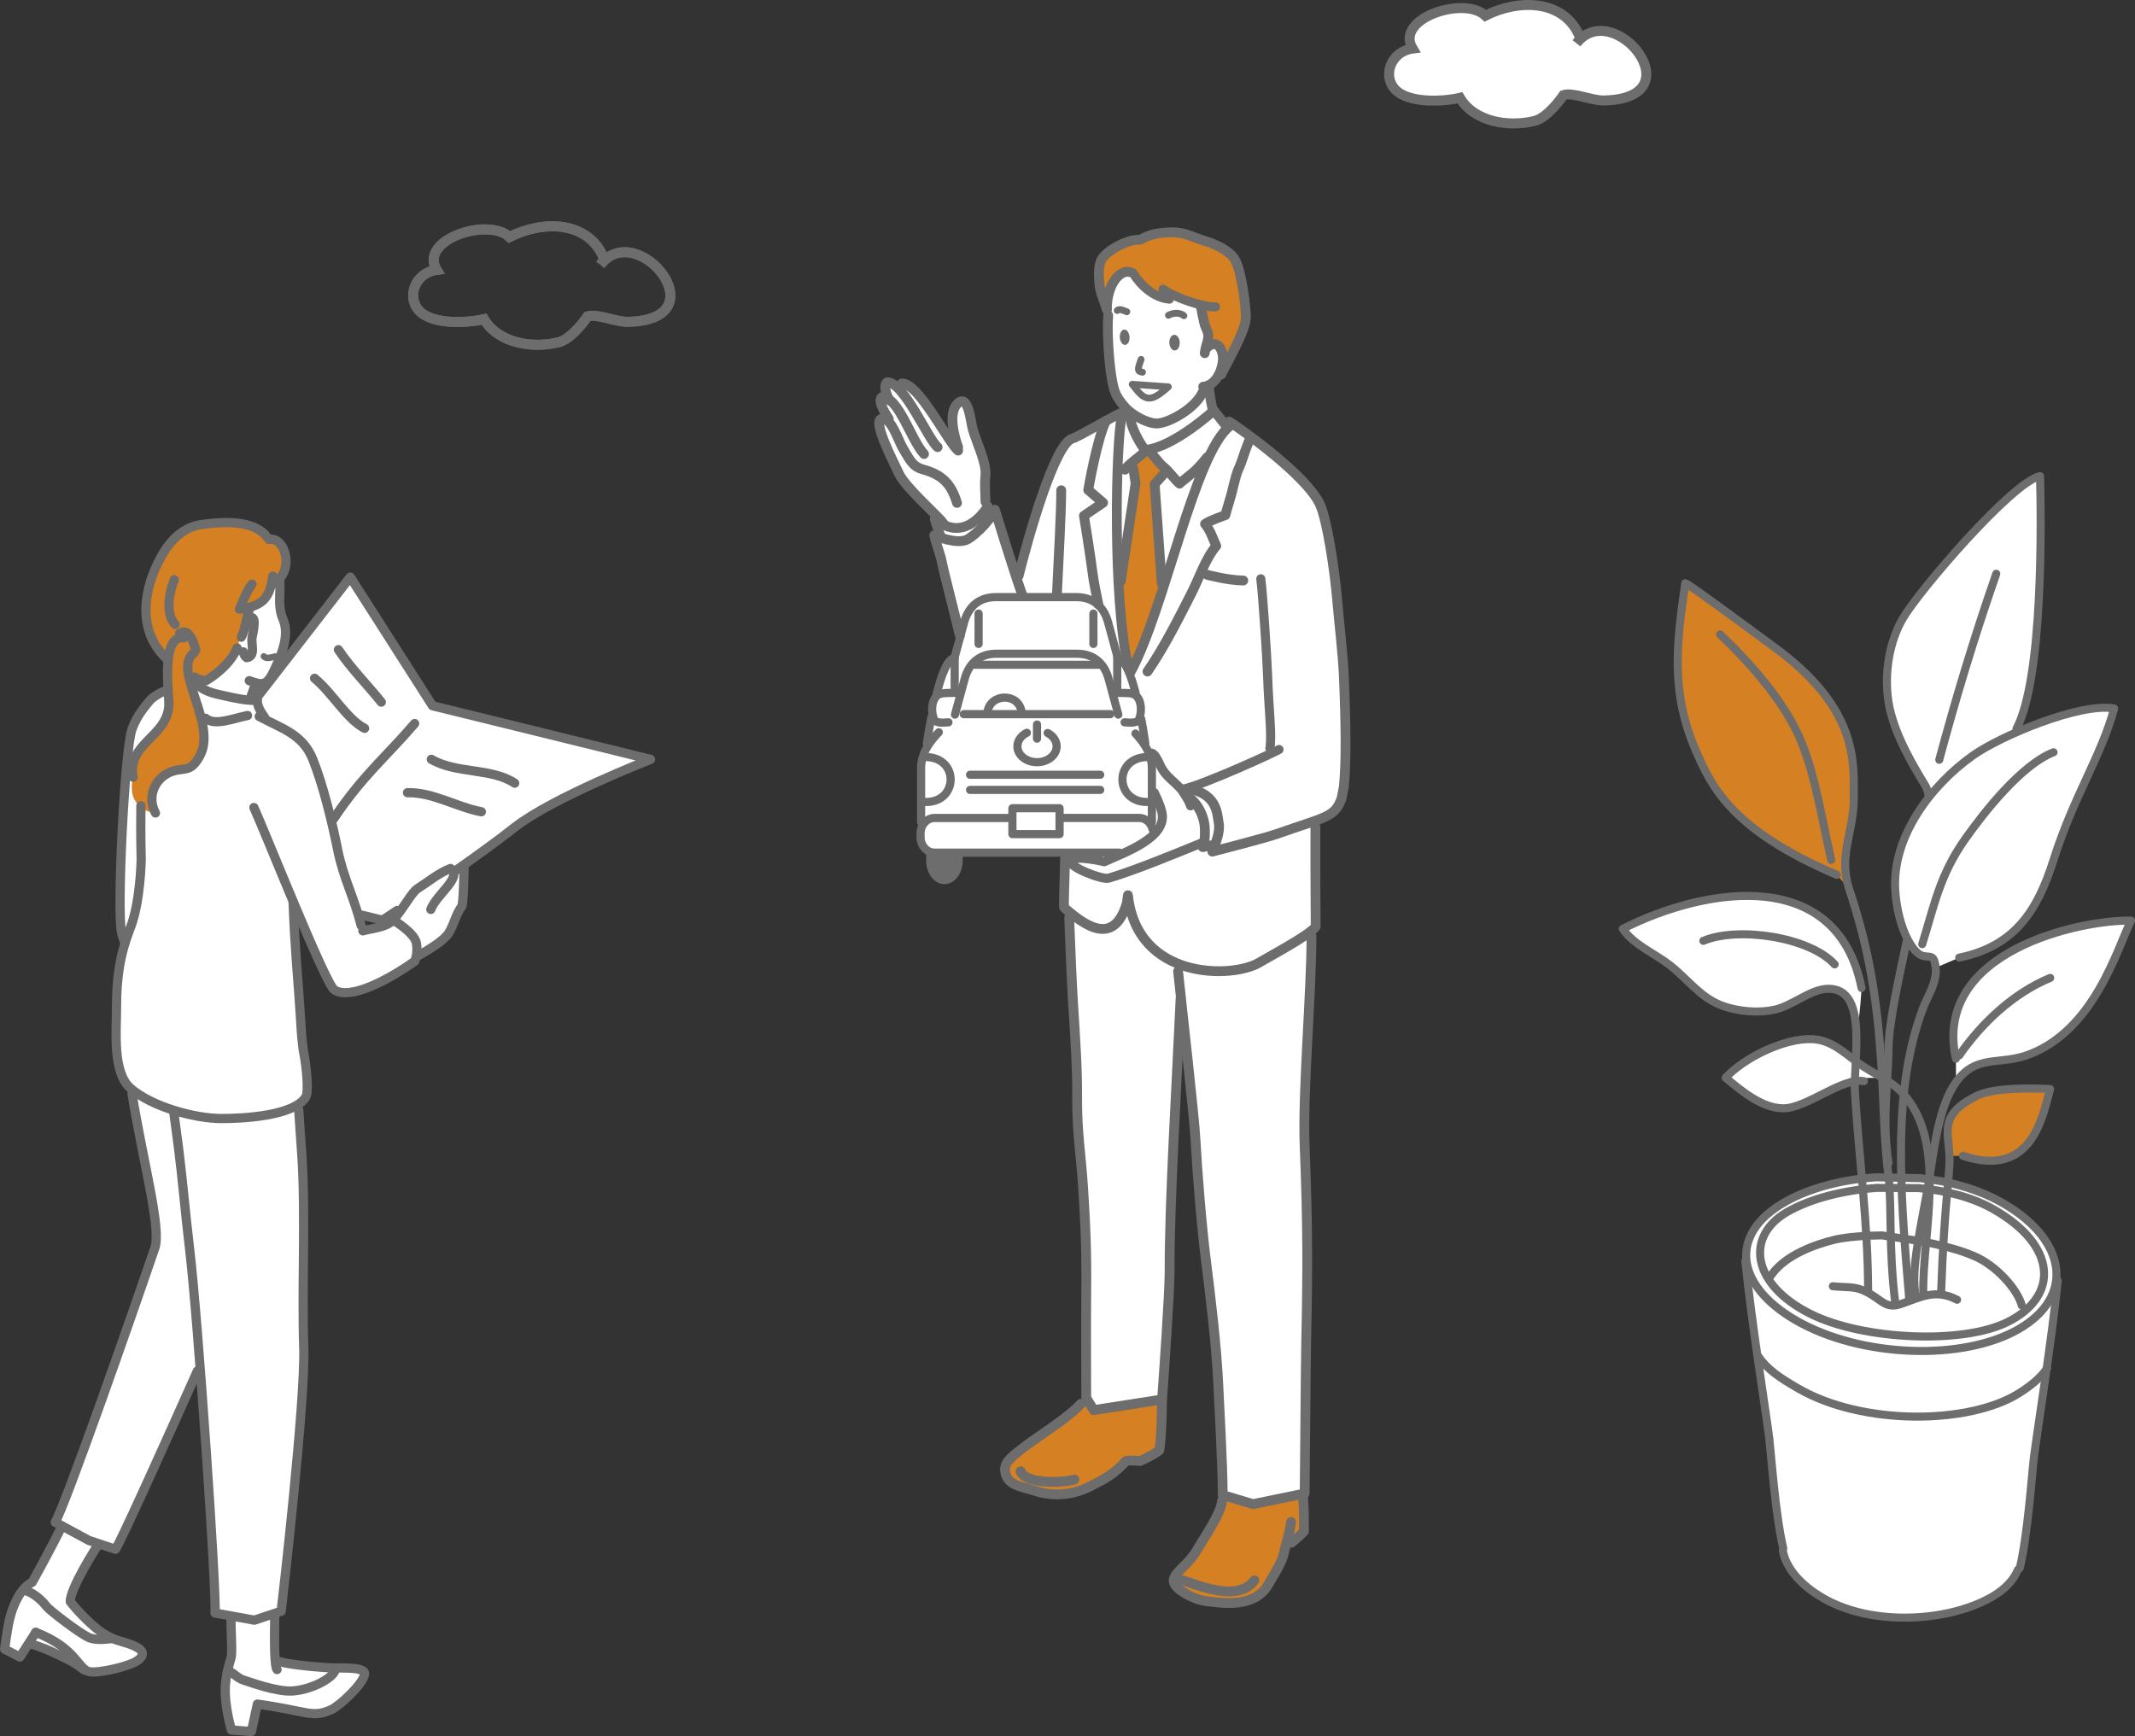<?xml version="1.0" encoding="UTF-8"?>
<svg id="_レイヤー_2" data-name="レイヤー 2" xmlns="http://www.w3.org/2000/svg" viewBox="0 0 363.52 295.64">
  <rect x="0" y="0" width="363.52" height="295.64" fill="#333333" stroke="none"/>
  <defs>
    <style>
      .cls-1, .cls-2, .cls-3, .cls-4, .cls-5, .cls-6, .cls-7, .cls-8, .cls-9 {
        fill: none;
      }

      .cls-2 {
        stroke-width: 1.1px;
      }

      .cls-2, .cls-3, .cls-4, .cls-5, .cls-6, .cls-7, .cls-8, .cls-9 {
        stroke: #6d6d6d;
      }

      .cls-2, .cls-3, .cls-5, .cls-6, .cls-7, .cls-8, .cls-9 {
        stroke-linecap: round;
        stroke-linejoin: round;
      }

      .cls-3 {
        stroke-width: 1.39px;
      }

      .cls-4 {
        stroke-miterlimit: 10;
        stroke-width: 1.7px;
      }

      .cls-10 {
        fill: #fff;
      }

      .cls-11 {
        fill: #d48023;
      }

      .cls-12 {
        fill: #6d6d6d;
      }

      .cls-5 {
        stroke-width: 1.16px;
      }

      .cls-6 {
        stroke-width: 1.55px;
      }

      .cls-7 {
        stroke-width: 1.57px;
      }

      .cls-8 {
        stroke-width: 1.37px;
      }

      .cls-9 {
        stroke-width: 1.67px;
      }
    </style>
  </defs>
  <g id="_テキスト" data-name="テキスト">
    <g>
      <g>
        <path class="cls-10" d="m300.86,243.76c-1.54-12.15-3.46-26.31-3.7-28.29-.43-3.61,1.85-7.96,6.63-10.71,9.51-5.49,26.3-6.2,37.28.14,6.43,3.71,8.99,8,9.11,12.48.07,2.67-5.34,45.86-5.86,48.43-.49,2.4-2.13,4.36-5.17,6.12-7.31,4.22-20.27,5.09-28.72.21-4.72-2.72-6.98-5.72-7.28-9.01-.11-1.25-1.05-9.55-2.29-19.37Z"/>
        <path class="cls-10" d="m301.82,216.84c2.33-3.09,7.08-4.9,10.57-5.74,2-.48,4.49-.75,6.94-.76l8.15,1.09c3.01.65,5.95,1.28,8.81,2.54,3.65,1.61,7.19,5.55,7.96,8.35,0,0,.78.65.6.85-.75.85-1.9,1.41-3.11,2-7.69,3.77-24.51,3.01-33.39-1.38-3.41-1.69-5.67-3.81-7.18-5.85-.12-.17.46-.85.65-1.09Z"/>
        <path class="cls-10" d="m335.89,128.67c4.74-3.37,18.34-9.07,24.08-8.03-2.16,8.05-6.88,14.91-10.32,25.8-2.75,8.72-6.64,14.68-16.06,16.63l-4.02,1.72c-.32-3.27-1.58-.84-3.44-2.87-1.7-1.86-3.15-5.79-3.44-10.32-.58-9.15,6.15-17.94,13.19-22.94Z"/>
        <path class="cls-10" d="m362.84,156.77c-2.38,4.8-6.31,18.92-17.78,22.94-4.71,1.65-8.67-.12-12,4.54l-.04-3.97c-4.01-18.35,21.3-23.69,29.82-23.51Z"/>
        <path class="cls-10" d="m308.61,176.94c3.27.16,5.5,2.41,7.78,4.06l4.13,2.66c-7.22-1.06-12.92,5.06-16.87,5.06-3.65,0-7.28-3.08-9.83-5.21,3.06-3.34,9.97-6.8,14.79-6.57Z"/>
        <path class="cls-11" d="m302.06,110.16c14.67,10.7,13.51,20,13.58,25.58.07,5.75-2.69,9.92-.8,15.61l-2.08-2.37c-18.15-7.69-21.47-15.41-23.89-20.88-4.44-10.03-3.44-18.35-1.92-28.79.4-.02,13.03,9.33,15.11,10.86Z"/>
        <path class="cls-10" d="m347.36,81.07c.2,7.31.27,35.15-4.32,43.76,0,0-4.89,1.7-7.65,3.82-2.76,2.12-6.58,6.37-6.58,6.37l-.94-1.2c-1.72-2.87-5.42-8.7-6.31-14.34-.74-4.72.11-10.18,2.47-14.21,2.83-4.84,18.59-23.17,23.34-24.21Z"/>
        <path class="cls-10" d="m316.96,168.24s-.5,9.23-1.11,5.2c-.45-2.94-1.66-5.1-4.59-5.07-2.99.04-6.05,2.89-9.07,3.55-2.92.64-6.46.32-9.32-.81-3.46-1.38-5.73-4.56-8.57-6.77-2.65-2.06-6.15-3.43-8-6.18,14.31-7.22,36.53-10.67,40.65,10.08Z"/>
        <path class="cls-11" d="m336.5,186.64c2.98-1.51,9.38-1.34,12.57-1.2-1.2,4.13-2.81,15.4-14.85,11.38h-2.29c-.17-4.24-1.77-6.97,4.57-10.18Z"/>
        <g>
          <path class="cls-8" d="m319.46,200.48c-5.89.37-11.49,1.86-15.67,4.28-9.51,5.49-8.31,14.16,2.06,20.11,11,6.31,28.37,6.94,37.88,1.45,9.51-5.49,8.32-15.08-2.66-21.42-4.12-2.38-9.05-3.76-14.11-4.28l-7.49-.14Z"/>
          <path class="cls-8" d="m299.39,230.98c1.52,2.21,3.63,3.64,6.82,5.47,10.98,6.34,29.06,6.12,37.52.82,2.11-1.32,3.76-2.7,4.83-4.28"/>
          <path class="cls-8" d="m319.46,202.29c-5.78.42-11.28,1.87-15.15,4.09-7.14,4.08-6.18,12.34,4.05,17.4,8.88,4.39,25.7,5.16,33.39,1.38,8.87-4.35,8.62-13.05-2.4-19.28-3.58-2.02-8.02-3.16-12.63-3.56l-7.26-.04Z"/>
          <path class="cls-8" d="m303.55,264.02c.51,2.86,2.83,5.78,6.88,8.12,8.45,4.88,21.4,4.01,28.72-.21,2.26-1.3,3.73-2.91,4.44-4.64"/>
          <path class="cls-8" d="m350.37,218.07c-1.02,10.19-3.61,26.35-4.08,30.24-.34,2.89-1.02,12.91-2.38,18.69"/>
          <path class="cls-8" d="m297.17,214.71c1.02,10.19,3.61,26.35,4.08,30.24.34,2.89,1.02,12.91,2.38,18.69"/>
          <path class="cls-8" d="m344.25,222.31c-.76-2.8-4.31-6.75-7.96-8.35-2.86-1.26-5.8-1.88-8.81-2.54l-7.02-1.05c-2.46,0-6.07.25-8.08.73-3.49.84-8.24,2.64-10.57,5.74-.2.27-.4.48-.57.76"/>
          <path class="cls-8" d="m333.23,221.33c-3.73-1.94-6.19-.41-9.7.77-2.2.74-3.05-.52-4.83-1.6-2.73-1.65-3.57-1.16-6.63-1.47"/>
          <path class="cls-8" d="m333.59,163.07c9.42-1.95,13.3-7.91,16.06-16.63,3.44-10.9,8.17-17.76,10.32-25.8-5.74-1.04-19.34,4.66-24.08,8.03-7.04,5-13.77,13.78-13.19,22.94.29,4.54,1.74,8.46,3.44,10.32,1.86,2.03,3.12-.4,3.44,2.87.25,2.51-1.3,4.62-2.15,6.88-5.12,13.6-4.06,29.62-2.34,49.69"/>
          <path class="cls-8" d="m349.65,128.1c-5.44,2.11-11.74,10.1-15.05,14.78-4.3,6.07-5.24,11.24-7.31,17.9"/>
          <path class="cls-8" d="m326.2,220.73c-.96-4.62.94-11.91,2.27-19.85.85-5.06,1.53-12.34,4.59-16.63,3.33-4.67,7.29-2.9,12-4.54,11.47-4.01,15.4-18.14,17.78-22.94-8.52-.18-33.83,5.16-29.82,23.51"/>
          <path class="cls-8" d="m327.48,220.41c-.29-10,4.37-25.97-3.65-34.39-1.99-2.09-4.94-3.2-7.44-5.01-2.28-1.65-4.51-3.9-7.78-4.06-4.82-.23-11.72,3.23-14.79,6.57,2.55,2.14,6.18,5.22,9.83,5.21,3.95,0,10.1-5.33,13.71-4.62"/>
          <path class="cls-8" d="m322.7,221.84c-1.15-9.18-.57-16.91-1.15-21.49-.79-6.28-.8-12.59-1.2-18.83-.72-11.2-2.01-19.63-5.51-30.17-1.89-5.69.87-9.86.8-15.61-.07-5.58,1.09-14.88-13.58-25.58-2.09-1.52-14.72-10.88-15.11-10.86-1.52,10.44-2.52,18.76,1.92,28.79,2.42,5.48,5.73,13.19,23.89,20.88"/>
          <path class="cls-8" d="m324.64,160.3c-1.59,7.39-3.08,14.41-3.09,18.26,0,4.99-1.15,12.04,0,19.5"/>
          <path class="cls-8" d="m343.34,124.08c4.59-8.6,4.21-35.7,4.01-43.01-4.75,1.04-20.5,19.37-23.34,24.21-2.36,4.03-3.21,9.48-2.47,14.21.89,5.63,4.59,11.47,6.31,14.34.23.39.4.92.5,1.57"/>
          <path class="cls-8" d="m316.96,168.24c-4.12-20.75-26.35-17.3-40.65-10.08,1.85,2.75,5.35,4.13,8,6.18,2.84,2.2,5.11,5.39,8.57,6.77,2.85,1.14,6.4,1.45,9.32.81,3.02-.66,6.08-3.51,9.07-3.55,6.96-.09,4.23,12.25,4.57,17.76.73,11.72,2.2,21.84,2.24,33.64"/>
          <path class="cls-8" d="m349.08,166.52c-6.23,2.58-11.65,7.65-15.48,13.19"/>
          <path class="cls-8" d="m311.8,146.45c-1.87-8.26-2.62-13.77-4.93-19.73-2.64-6.81-8.71-13.68-13.99-18.69"/>
          <path class="cls-8" d="m339.9,97.7c-3.97,11.42-7.03,21.74-9.71,31.68"/>
          <path class="cls-8" d="m312.38,164.22c-4.24-4.67-16.43-6.5-22.36-4.01"/>
          <path class="cls-8" d="m334.22,196.82c12.04,4.01,13.65-7.26,14.85-11.38-3.2-.14-9.59-.3-12.57,1.2-6.34,3.21-4.75,5.93-4.57,10.18.13,3.27-.85,7.37-1.43,23.43"/>
        </g>
      </g>
      <g>
        <path class="cls-10" d="m49.9,287.94c-1.63.45-2.59-.19-4.26-.19-.79,0-3.3-1.41-4.06-1.62-1.19-.34-1.68-1.19-2.81-1.67l.52-2.34.05-8.07,7.71.71-.33,8,8.34.83c5.31,2.33-8.02,5.13-5.18,4.35Z"/>
        <path class="cls-10" d="m15.21,278.88s-6.29-3.91-8.72-6.75c-.81-.94-1.38-.94-2.23-1.83l2.53-3.07,3.76-7.28,6.26,3.53s-5.45,7.62-4.84,9.25c.61,1.62,5.82,5.54,5.82,5.54,1.69,1.56-2.57.6-2.57.6Z"/>
        <path class="cls-10" d="m21.71,279.84c-1.83-.61-1.93-.84-3.92-1.56-.44-.16.68,1.36-1.86.65-1.93-.3-4.36-1.72-8.83-6.59l-2.84-2.03c-2.05.98-2.09,3.22-2.59,5.22-.48,1.93-.89,5.3-.89,5.3l2.6,1.34,1.78-2.22c7,2.74,8,4.25,10.04,4.72,1.45.33,6.97-.89,8.32-1.98,1.78-1.43-.17-2.29-1.83-2.84Z"/>
        <path class="cls-10" d="m57.07,284.03s-.47,1.59-2.39,2.4c0,0-3.59,2.07-7.1,1.42-4.36-.81-8.04-3.49-8.52-3.14-2.13,1.52.35,9.88.35,9.88l3.4.26,1.01-4.67c8.72,1.22,9.29,2.43,12.6.94,1.36-.61,5.37-4.3,5.66-6.01.21-1.22-3.27-1.06-5.01-1.08Z"/>
        <path class="cls-10" d="m51.73,229.42c-.34-9.9.32-22.41-.3-32.26-.64-10.15-1.52-19.58-1.52-29.82,0,0-28.72.73-28.78,2.14-.67,16.13,6.91,38.12,5.24,43.01-3.97,11.65-15.25,43.84-16.97,46.72l5.71,3.09,4.56,1.52c1.05-1.63,9.23-19.8,14.37-31.36,1.38,17.85,2.77,39.95,2.57,42.21l6.7,1.22,4.56-1.52c.3-2.43,4.16-36.11,3.85-44.94Z"/>
        <path class="cls-10" d="m59.65,98.26l-28.3,36.52,13.69,17.04,20.09,4.87s14-9.13,22.52-15.82c6.46-5.07,23.13-11.56,23.13-11.56l-37.13-9.13-14-21.91Z"/>
        <path class="cls-10" d="m77.25,149.01c.05-.42-.1-.8-.56-1.12-2.08.81-3.68,2.2-5.59,3.42-1.05.67-2.23,3.14-4.16,5.38l3.65,3.25.71,2.74c2.03-1.12,4.36-2.64,5.07-3.75.92-1.44,1.21-3.2,2.23-4.56.3-.41.41-6.39.41-6.8l-1.77,1.46Z"/>
        <path class="cls-10" d="m70.91,160.65c-.3-1.83-3.96-3.96-3.96-3.96-1.27,1.29-3.58,1.36-5.17,1.83l-.58-1.51s-2.73-7.46-3.68-12.19c-.92-4.61-2.51-11.17-4.26-15.52-1.56-3.88-4.56-5-7.96-6.7l-.28-.52s-1.3-1.63-1.19-2.82c-1.71.12-6.03-.86-6.24-.9l-5.18-1.33c-3.83-.37-6.5,1.73-6.94,2.31-.55.73-2.11,2.33-3,4.85-1.22,3.41-2.61,30.83-1.77,34.64.15.68.36,1.23.59,1.67,0,0-1.44,5.92-1.44,11.03,0,4.04-.72,11.07,2.37,13.77,3.61,3.16,10.93,5.17,15.52,5.17,3.48,0,12.24-.39,14.32-3.64.59-.93.07-5.38-.25-7.08-.43-2.32-.52-4.44-.67-6.94-.33-5.43-.93-11.02-1.22-19.17l.02-.07c3.08,7.34,6.19,14.45,6.98,14.98,2.74,1.83,9.43-1.83,13.69-4.87,0,0,.61-1.22.3-3.04Z"/>
        <path class="cls-10" d="m48.2,105.46c1.24,2.87-.04,5.48-.69,7.41-.98,2.89-1.49,3.3-3.89,3.34l-1.01,2.84s-2.1-.41-3.75-.3c-1.65.1-5.48-1.62-5.48-1.62l.54-1.62,8.48-15.74,4.67-2.8c.69,2.84-.09,5.64,1.14,8.5Z"/>
        <path class="cls-11" d="m45.81,91.86l-.77-.91c-2.74-2.74-8.57-1.92-10.76-1.63-3.05.42-5.26,2.67-6.74,5.28-3.12,5.51-4.3,12.66.76,17.5,0,0,.2,2.66.26,4.11.07,1.8.23,3.37.19,3.96-.19,2.87-2.25,4.51-3.95,6.31-1.45,1.54-2.63,3.2-2.14,5.85,0,0-.64,2.21.25,3.85,1.22,2.23,3.55,2.23,3.55,2.23-1.31-2.44-.4-5.05,1.54-6.42.61-.43,1.33-.74,2.11-.88,1.14-.2,2-.09,2.86-.95.67-.68,1.29-1.78,1.53-2.71.83-3.14-.87-7.1-1.87-10.41l.53-1.76c.53.43,1.93.61,1.93.61,2.43-1.52,4.39-3.41,5.28-5.58l2.13-6.7c1.62-.61,2.99-1.34,3.66-3.99l.25-.17c3.96-2.13,2.13-8.22-.6-7.61Z"/>
        <g>
          <line class="cls-7" x1="43.37" y1="116.78" x2="42.6" y2="119.05"/>
          <path class="cls-7" d="m47.62,98.71c.22,2.31-.43,4.42.57,6.75,1.24,2.87-.5,6.47-1.34,8.32-1.42,3.14-2.13,2.94-4.41,2.13"/>
          <path class="cls-7" d="m42.02,105.54c2.05-1.63,1,2.35.9,3-.2,1.2.68,3.23-.92,3.45-.31-.24-.52-.6-.57-.99"/>
          <path class="cls-7" d="m42.5,103.63c-.61,1.72-.81,3.86-1.42,4.87"/>
          <path class="cls-7" d="m40.37,110.33c-.88,2.17-2.84,4.06-5.28,5.58,0,0-1.4-.18-1.93-.61"/>
          <path class="cls-7" d="m42.15,121.84c-2.5.5-5.63,1.83-7.15.46"/>
          <path class="cls-2" d="m46.86,111.8c-.71.15-1.52.46-1.94-.03"/>
          <path class="cls-7" d="m5.68,269.09s2.85-5.12,4.87-9.23"/>
          <path class="cls-7" d="m16.74,263.05c-.36.38-4.9,7.63-4.77,9.69,1.27,1.68,4.06,4.52,5.82,5.54,1.84,1.06,2.1.96,3.92,1.56,1.65.55,3.6,1.41,1.83,2.84-1.34,1.08-6.86,2.31-8.32,1.98-2.04-.47-2.13-3.96-9.13-6.7"/>
          <path class="cls-7" d="m19.02,279.03c-.46,0-2.43.4-3.8-.15-1.57-.63-6.83-4.7-7.3-5.33-.74-.99-2.43-2.59-3.96-2.74"/>
          <path class="cls-7" d="m22.47,186.17c1.92,11.86,5.03,23.01,3.9,26.32-3.97,11.65-15.25,43.84-16.97,46.72l5.71,3.09,4.56,1.52c1.02-1.58,8.78-18.8,13.94-30.37"/>
          <path class="cls-7" d="m39.32,275.48c0,2.08.2,4.83.09,6.44-.05.68-.8,2.24-1.02,4.88-.29,3.43,1.02,7.79,1.02,7.79l3.4.26,1.01-4.67c8.72,1.22,9.29,2.43,12.6.94,1.36-.61,5.37-4.3,5.66-6.01.21-1.22-3.27-1.06-5.01-1.08-2.19-.03-7.47-.51-9.49-1.08"/>
          <path class="cls-7" d="m46.78,275.07c-.1,5.13-.02,8.82.39,9.23"/>
          <path class="cls-7" d="m57.07,284.03c.34,1.29-3.57,3.63-7.17,3.91-2.84.22-7.56-1.6-8.31-1.81-1.19-.34-1.68-1.19-2.81-1.67"/>
          <path class="cls-7" d="m28.28,117.57c-1.55.58-2.55,1.43-2.81,1.77-.55.73-2.11,2.33-3,4.85-1.22,3.41-2.61,30.83-1.77,34.64.15.68.36,1.23.59,1.67"/>
          <path class="cls-7" d="m31.34,108.61c-4.11-.61-2.47,9.82-2.59,11.57-.34,5.32-7.16,6.41-6.09,12.17"/>
          <path class="cls-7" d="m33.32,116.21c1.15,1.52,3.15,1.89,4.87,2.27,1.67.37,3.92.89,5.63.77-.11,1.2,1.19,2.82,1.19,2.82"/>
          <path class="cls-7" d="m33.02,111.19c-3.5,2.59,2.96,10.72,1.49,16.29-.24.92-.86,2.03-1.53,2.71-.86.86-1.71.75-2.86.95-3.26.58-5.37,4.08-3.65,7.3"/>
          <path class="cls-7" d="m46.45,98.1c-.52,3.84-1.78,5.1-5.68,5.64,0,0,1.28-3.26,2.13-4.26"/>
          <path class="cls-7" d="m46.41,99.48c3.96-2.13,2.13-8.22-.6-7.61l-.77-.91c-2.74-2.74-8.57-1.92-10.76-1.63-3.05.42-5.26,2.67-6.74,5.28-3.12,5.51-4.3,12.66.76,17.5"/>
          <path class="cls-7" d="m44.13,122c3.87,2.09,7.39,2.98,9.13,7.3,1.75,4.35,3.34,10.91,4.26,15.52.95,4.72,2.85,8.18,3.96,12.77"/>
          <path class="cls-7" d="m29.57,189.25c.27,2.13.58,4.25.85,6.4.69,5.54,1.16,11.16,1.83,16.72,1.47,12.22,4.67,58.95,4.36,62.3l6.7,1.22,4.56-1.52c.3-2.43,4.16-36.11,3.85-44.94-.34-9.9.32-22.41-.3-32.26-.18-2.78-.37-5.5-.56-8.2"/>
          <path class="cls-7" d="m29.67,98.71c-.91,2.28-1.52,5.93.15,7.61"/>
          <path class="cls-7" d="m77.58,148.25c3.47-2.43,7.1-5.05,10.06-7.38,6.46-5.07,23.13-11.56,23.13-11.56l-37.13-9.13-14-21.91-16.11,20.79"/>
          <path class="cls-7" d="m61.11,155.72l4.02.97s.95-.62,2.51-1.66"/>
          <path class="cls-7" d="m30.58,107.84c1.73-1.06,2.49,1.88,2.74,2.89"/>
          <path class="cls-7" d="m66.95,156.69c1.93-2.23,3.11-4.71,4.16-5.38,1.91-1.22,3.51-2.61,5.59-3.42,2.12,1.49-2.35,4.36-3.35,6.97"/>
          <path class="cls-7" d="m79.02,147.56c0,.41-.1,6.39-.41,6.8-1.03,1.37-1.31,3.12-2.23,4.56-.71,1.12-3.04,2.64-5.07,3.75"/>
          <path class="cls-7" d="m61.78,158.51c1.6-.46,3.91-.54,5.17-1.83,0,0,3.65,2.13,3.96,3.96.3,1.83-.3,3.04-.3,3.04-4.26,3.04-10.96,6.7-13.69,4.87-1.54-1.03-11.87-27.08-13.69-31.04"/>
          <path class="cls-7" d="m23.99,137.21c-.07,4.84.05,9.14.05,9.14,0,0-.11,7.2-1.82,11.57-1.8,4.61-2.38,8.5-2.38,13.61,0,4.04-.72,11.07,2.37,13.77,3.61,3.16,10.93,5.17,15.52,5.17,3.48,0,12.24-.39,14.32-3.64.59-.93.07-5.38-.25-7.08-.43-2.32-.52-4.44-.67-6.94-.33-5.43-.93-11.02-1.22-19.17"/>
          <path class="cls-7" d="m5.17,279.94c1.29.28,3.53,1.24,4.72,1.83,1.34.66,2.74,1.22,4.41,2.59"/>
          <path class="cls-7" d="m5.48,269.44c-2.05.98-3.31,4.08-3.8,6.09-.48,1.93-.89,5.3-.89,5.3l2.6,1.34,2.7-4.2"/>
          <path class="cls-7" d="m70.6,123.21c-4.87,5.68-8.93,8.93-13.8,16.23"/>
          <path class="cls-7" d="m73.44,129.3c4.26,2.48,10.25,1.44,14.2,4.06"/>
          <path class="cls-7" d="m69.38,134.98c4.32-.1,8.5,2.5,12.58,3.25"/>
          <path class="cls-7" d="m57.62,110.63c2.13,3.19,4.99,6.03,7.3,8.93"/>
          <path class="cls-7" d="m53.56,115.5c3.02,2.49,5.55,7.02,8.52,8.52"/>
        </g>
      </g>
      <g>
        <path class="cls-11" d="m173.72,246.93c-1.88,1.5-3.21,2.45-2.32,4.53.7,1.61,3.33,1.9,4.81,2.41,2.3.79,5.9,1.08,9.55-.83,1.83-.96,1.94-.96,3.32-1.89.78-.52,2.12-1.7,2.56-2.3.19-.27,2.46-.05,2.46-.05,0,0,2.16-.9,3.29-1.83.34-1.93.43-5.74.47-8.65l-11.81-.44-1.97,1.17c-2.78,2.86-7.46,5.58-10.35,7.88Z"/>
        <path class="cls-11" d="m222.14,254.33l-8.78,1.81-5.17-1.55c-.12,2.14-3.04,7.06-4.45,9.47-1.98,3.39-5.81,4.45-2.75,6.75,1.55,1.16,3.41,1.71,4.13,1.81,2.97.39,8.52,1.29,10.85-2.84.9-1.59,2.33-3.67,2.69-5.51.11-.55.26-1.09.42-1.66l.81.1c1.48-1.17,2.13-1.94,2.13-1.94,0,0,.31-4.3.12-6.43Z"/>
        <path class="cls-10" d="m223.18,155.54s-26.25-7.64-26.23-8.46l-15.06,3.59c.01,3.2.57,16.54.78,19.75.46,7.19.75,11.71.72,16.49-.04,5.95.65,9.64,1.03,15.5.41,6.31.6,11.49.52,17.82-.05,3.55,0,17.82,0,17.82l1.29,2.07,11.62-1.81c.21-2.7,1.31-18.39,1.29-21.95-.05-11.55,1.22-32.07,1.89-46.81.89,8.27,2.32,20.96,2.51,24.34.32,5.94,1.07,15.1,1.81,20.92.8,6.27,1.76,14.34,2.07,20.66.17,3.55.76,14.08.77,19.11l5.17,1.55,8.78-1.81c.05-2.71.17-21.5.26-25.83.26-12.14.28-19.75-.26-33.32-.43-10.74,1.67-31.1,1.05-39.64Z"/>
        <path class="cls-10" d="m228.68,135.7c.97-7.36.9-12.1.26-21.05-.39-5.42-.82-11.25-1.55-15.5-.5-2.93-1.43-10.49-2.6-13.15-2.25-5.11-14.21-13.43-15.5-14.21l-3.34,5.15-8.52,24.41-7.1-2.45.26-18.73.39-9.81-4.78,2.45c-3.94,1.36-6.33,3.62-8.22,8.8-1.2,3.3-4.7,15.87-4.7,15.87l-3.87-10.67s-3.1,4.48-5.17,5.38c-3.23-.39-5.17-1.02-5.17-1.02,0,0,2.76,12.08,4.3,15.44,4.31,9.37,15.39,26.45,18.16,28.84,0,0-1.01,19.07-.52,19.5,3.41,2.95,8.6,6.5,10.84-1.01l.19-1.36c1.55,14.53,17.12,14.31,21.64,11.54,1.44-.88,9.51-5.41,10.46-6.84,0,0,.47-10.25-.26-17.18.46-.48,2.37-1.34,2.58-1.94l2.2-2.45Z"/>
        <path class="cls-10" d="m192.19,114.32c-1.16-.06-2.13-32.8-2.13-32.8l.68-11.33,1.27-.53c-.13,1.68,2.63,6.33,3.08,6.64,2.91-.27,6.53-2.64,8.96-4.49,1.62-1.23,2.71-2.23,2.71-2.23l2.73,2.91-3.96,5.27.02.09s-12.2,36.55-13.37,36.48Z"/>
        <polygon class="cls-11" points="196.45 104.96 192.19 114.84 190.83 98.95 193.35 82.31 192.38 78.61 195.52 76.76 198.58 79.97 196.6 82.44 197.81 99.34 196.45 104.96"/>
        <path class="cls-10" d="m188.69,53.7s-.88-3.38,1.06-6.29c.76-1.14,2.58-1.08,2.58-1.08,0,0,1.51,1.72,2.91,2.91,1.4,1.18,3.12,1.72,3.12,1.72l.43-.97,5.62,2.03,1.16,5.38-.52,2.03c1.74-2.62,3.42.34,3.15,2.21-.27,1.88-1.18,3.27-2.39,4.01l.65,4.03c-.3.72-6.23,4.94-7.04,5.31-2.01.92-3.35,1.41-4.83,1.15-.49-.08-2.37-6.21-2.57-6.49-1.57-2.23-2.4-3.2-2.83-5.87-.27-1.68-.75-6.8-.5-10.08Z"/>
        <path class="cls-11" d="m207.93,63.77c.98-2.02,4.18-7.47,4.2-9.69.02-1.55-.43-4.74-.75-6.24-.34-1.54-.65-3.57-1.94-4.63-1.5-1.24-2.93-1.76-4.74-2.34-1.71-.55-3.07-1.31-4.95-1.32-1.69,0-3.98.24-5.38,1.18l-.65.11c-1.74-.07-5.43,1.84-6.21,3.44-.54,1.1-.4,2.75-.33,3.98.09,1.44.84,3.02,1.27,4.41l.3-2.54c.66-2.7,2.31-4.15,3.58-3.81l.65.29c1.35,2.09,3.55,4.07,6.12,4.32-.37-.49-.76-1.12-1.06-1.68,1.31,1,6.37,2.76,6.37,2.76.19.52.49,2.95.93,3.83.88,1.75.03,2.28-.21,4.29l1.33-1.73s1.29-.24,1.78.89-.3,4.47-.3,4.47Z"/>
        <path class="cls-10" d="m150.16,71.3c1.65-.24,1.16,0,1.16,0,0,0-2.1-3.01-1.16-3.68.41-.02.81.13,1.2.39-.29-.58-1.08-2.35-.29-2.91.98-.04,2.18.96,2.18.96,0-.32.1-.6.34-.77,2.11-.1,5.54,5.68,7.78,9.09l1.78,1.76c-.65-1.74-1.73-5.76-.15-7.37,1.89-1.92,2.26,2.99,2.62,4.27.62,2.2,2.39,5.78,2.18,7.94-.19,1.88,0,2.71,0,4.46l1.06,2.42c.27.55-3.49,7.07-9.01,2.91l-.58-2.61c-.39-.78-5.17-5.17-6.2-7.49-.72-1.61-4.71-9.11-2.91-9.36Z"/>
        <g>
          <path class="cls-12" d="m160.81,137.2c-1.34,0-2.42,1.49-2.42,3.34v5.99c0,1.84,1.08,3.34,2.42,3.34s2.42-1.49,2.42-3.34v-5.99c0-1.84-1.08-3.34-2.42-3.34Z"/>
          <path class="cls-10" d="m195.17,127.4c-.29-4.41-2.31-15.1-4.85-15.35l-1.62-5.97c-.79-3.03-2.82-4.4-5.43-4.4h-13.71c-2.61,0-4.64,1.37-5.43,4.4l-1.62,5.97c-3.22.32-4.69,14.6-4.69,14.6l-1.06,3.73c-.19.88-.29,1.78-.29,2.7v4.65c0,1.37.36,3.42.36,3.42l39.19-.41s.17-.91.17-1.46v-8.47c0-.88-.75-2.64-1.01-3.41Z"/>
          <polygon class="cls-10" points="164.94 113.2 163.01 121.61 190.03 121.61 188.08 113.2 164.94 113.2"/>
          <path class="cls-10" d="m157.13,129.02l.1,7.53c6,.43,6-7.64-.1-7.53Z"/>
          <path class="cls-10" d="m195.75,136.55l.29-7.64c-6.87,0-6.29,8.07-.29,7.64Z"/>
          <path class="cls-10" d="m193.96,139.29h-13.55v-1.66h-8.03v1.66h-13.26c-1.3,0-2.37,1.19-2.37,2.64v.62c0,1.45,1.07,2.64,2.37,2.64h34.85c1.3,0,2.37-1.19,2.37-2.64v-.62c0-1.45-1.07-2.64-2.37-2.64Z"/>
          <polygon class="cls-10" points="164.68 113.63 163.38 117.18 163.38 113.14 164.68 108.3 164.68 113.63"/>
          <polygon class="cls-10" points="188.1 113.63 189.41 117.18 189.41 113.14 188.1 108.3 188.1 113.63"/>
        </g>
        <path class="cls-10" d="m203.55,134.61c-.65-.27-1.61.4-1.61.4,0,0-1.1-.95-2.5-2.26-1.57-1.47-1.61-1.94-2.26-3.23-.33-.66-.92-1.21-.92-1.21,0,0-.45,5-.25,5.49.61,1.46,1.36,2.64,1.81,4.43,1.12,4.44-6.56,6.99-9.79,8.5,0,0-5.19-1.26-5.7-.11-.43.97,5.33,3.23,6.44,2.91,4.62-1.37,11.31-4.07,15.76-5.89h2.42l.89-3.71c-.4-3.47-3.27-4.9-4.28-5.33Z"/>
        <g>
          <path class="cls-9" d="m200.59,165.39c.75,7.25,2.73,24.48,2.95,28.5.32,5.94,1.07,15.1,1.81,20.92.8,6.27,1.76,14.34,2.07,20.66.17,3.55.76,14.08.77,19.11l5.17,1.55,8.78-1.81c.05-2.71.17-21.5.26-25.83.26-12.14.28-19.75-.26-33.32-.37-9.35,1.17-26,1.16-35.78"/>
          <path class="cls-9" d="m182.05,156.29c.18,5.17.49,11.96.63,14.13.46,7.19.75,11.71.72,16.49-.04,5.95.65,9.64,1.03,15.5.41,6.31.6,11.49.52,17.82-.05,3.55,0,17.82,0,17.82l1.29,2.07,11.62-1.81c.21-2.7,1.31-18.39,1.29-21.95-.05-11.45,1.2-31.71,1.87-46.42"/>
          <path class="cls-9" d="m184.07,239.04c-2.78,2.86-7.46,5.58-10.35,7.88-1.88,1.5-3.21,2.45-2.32,4.53.7,1.61,3.33,1.9,4.81,2.41,2.3.79,5.9,1.08,9.55-.83,1.83-.96,1.94-.96,3.32-1.89.78-.52,2.12-1.7,2.56-2.3.19-.27,2.46-.05,2.46-.05,0,0,2.16-.9,3.29-1.83.34-1.93.43-5.74.47-8.65"/>
          <path class="cls-9" d="m208.08,255.52c-.12,2.14-2.94,6.12-4.34,8.53-1.98,3.39-5.81,4.45-2.75,6.75,1.55,1.16,3.41,1.71,4.13,1.81,2.97.39,8.52,1.29,10.85-2.84.9-1.59,2.33-3.67,2.69-5.51.3-1.52.92-3.02,1.18-5.08"/>
          <path class="cls-9" d="m221.88,255.1c.19,2.13.14,5.66.14,5.66,0,0-.65.76-2.13,1.94"/>
          <path class="cls-6" d="m216.22,127.43c.39-2.33-.19-6.39-.39-12.4-.11-3.29-.85-14.23-1.16-16.47"/>
          <path class="cls-6" d="m201.53,134.37c3.69-.86,15.27-6.16,16.24-6.74"/>
          <path class="cls-9" d="m181.35,146.07c-.07,4.01-.31,8.36-.14,8.5,3.4,2.95,8.42,6.74,10.65-.77l.19-1.36c1.55,14.53,17.89,14.21,22.41,11.44,1.44-.88,8.61-4.67,9.56-6.1,0,0-.08-9.07-.05-16.98"/>
          <path class="cls-9" d="m180.69,83.48c.02,3.47-.49,12.58-.74,17.85"/>
          <path class="cls-9" d="m213.58,269.11c-2.68,3.6-8.72,1.16-12.2,0"/>
          <path class="cls-9" d="m173.77,250.53c.78,2.19,6.98,2.02,9.17,1.42"/>
          <path class="cls-9" d="m194.71,77.07c-.55.67-2.8,2.14-3.16,2.91"/>
          <path class="cls-9" d="m192.54,114.35c5.81-10.65,10.84-37.26,16.95-41.87"/>
          <path class="cls-9" d="m190.97,71c-.94,4.69-1.6,30.28,1.14,42.71"/>
          <path class="cls-9" d="m205.56,77.84c-.7.84-.82,1.02-1.55,1.8-1.05,1.11-3,2.47-3.17,2.72-.85-.72-1.81-2.15-2.71-2.84-.87-.67-1.71-2.11-2.61-2.76"/>
          <polyline class="cls-9" points="192.97 79.78 193.35 82.3 190.83 98.95"/>
          <polyline class="cls-9" points="198.22 80.63 196.6 82.44 197.81 99.34"/>
          <path class="cls-9" d="m212.72,74.93c-1.16,2.91-1.15,3.44-1.8,4.84-.64,1.39-1.03,3.81-1.5,5.24-.34,1.05-.78,2.71-.78,2.71,0,0-2.81.97-3.46,1.5.92,1.09,1.3,2.47,1.91,3.73-1.85,2.19-2.96,5.6-4.26,8.14-1.98,3.87-4.55,9.07-7.45,13.26"/>
          <path class="cls-9" d="m188.32,71.64c-1.55,3.1-3.03,11.8-3.03,11.8l2.53,2.17-3.26,2.21s1.14,7.04,1.49,9.9c.14,1.18.6,3.42.96,5.17"/>
          <path class="cls-9" d="m192.49,71c-.13,1.68,2.07,5.31,2.52,5.62,4.84-.45,11.67-6.72,11.67-6.72l2.17,2.72"/>
          <path class="cls-9" d="m205.56,97.88s3.56.96,6.13.97"/>
          <path class="cls-9" d="m188.69,53.7c-.24,3.28.23,8.41.5,10.08.43,2.67.59,3.53,2.38,5.58,1.15,1.32,3.87,2.8,5.44,2.75,2-.06,6.6-2.57,7.82-5.44"/>
          <path class="cls-9" d="m205.8,65.66c.13,1.54.53,3.46.65,4.03"/>
          <path class="cls-5" d="m194.29,61.2c-.57,1.61-.72,2.08.24,2.18"/>
          <path class="cls-12" d="m199.1,58.38c.03.74.45,1.32.94,1.3.49-.02.86-.64.83-1.37-.03-.74-.45-1.32-.94-1.3-.49.02-.86.64-.83,1.37Z"/>
          <path class="cls-12" d="m190.67,57.48c.05.72.46,1.28.91,1.25.46-.03.79-.64.74-1.36-.05-.72-.46-1.28-.91-1.25-.46.03-.79.64-.74,1.36Z"/>
          <path class="cls-9" d="m205.35,59.36c1.94-2.04,3.11.42,2.84,2.29-.27,1.93-1.39,4.02-3.32,4.2"/>
          <path class="cls-5" d="m198.95,53.69c.45-.26,1.7-.68,2.63.07"/>
          <path class="cls-5" d="m191.86,53.09c-.49-.18-1.27-.61-1.64-.21"/>
          <path class="cls-9" d="m204.41,52.02c.19.52.49,2.95.93,3.83.88,1.75.03,2.28-.21,4.29"/>
          <path class="cls-5" d="m198.93,65.87c-3.16,2.85-4.02,2.42-6.15-.43l6.15.43Z"/>
          <path class="cls-9" d="m192.33,46.33c-1.61-.43-3.87,2.04-3.87,6.35"/>
          <path class="cls-9" d="m173.44,98.05c1.63-6.56,6.13-22.52,9.16-23.38,1.11-.32,6.75-3.73,8.75-4.57"/>
          <path class="cls-9" d="m162.95,85.64c-.97-3.1-2.33-4.74-5.75-5.69-1.92-.53-2.27-1.69-3.36-3.42-.89-1.41-2.03-5.47-3.68-5.23-1.81.26,2.19,7.75,2.91,9.36,1.03,2.32,7.17,7.68,7.55,8.46"/>
          <path class="cls-9" d="m157.33,77.31c-2.19-2.32-4.34-9.82-7.17-9.69-.94.67,1.16,3.68,1.16,3.68"/>
          <path class="cls-9" d="m159.65,76.14c-1.55-1.16-5.76-11.17-8.59-11.04-.94.67.39,3.1.39,3.1"/>
          <path class="cls-9" d="m163.14,76.73c-1.55-1.16-6.73-11.56-9.56-11.43-.23.17-.33.45-.34.77"/>
          <path class="cls-9" d="m167.79,85.44c0-1.74-.19-2.58,0-4.46.22-2.16-1.56-5.74-2.18-7.94-.36-1.28-.72-6.19-2.62-4.27-1.58,1.6-.5,5.63.15,7.37"/>
          <path class="cls-9" d="m174.03,101.22c-1.46-4.08-4.63-14.42-4.63-14.42-1.16,2.46-3.86,4.61-4.65,5.04-1.82.99-5.68-.68-5.68-.68.39,1.68,1.11,3.44,1.29,4.52.21,1.23,2.74,11.05,3.07,12.54"/>
          <path class="cls-9" d="m168.37,87.77l-.19-1.55s-3.68,6.59-9.03,2.15c.3.91.54,1.78.9,2.69"/>
          <path class="cls-6" d="m192.87,46.44c1.33,2.16,3.59,4.25,6.23,4.5-.37-.49-.76-1.12-1.06-1.68,1.82,1.38,7.02,3.14,8.92,2.99"/>
          <path class="cls-9" d="m188.45,52.68c-.43-1.39-1.18-2.97-1.27-4.41-.08-1.23-.21-2.89.33-3.98.79-1.6,4.48-3.51,6.21-3.44l.65-.11c1.4-.95,3.69-1.19,5.38-1.18,1.88,0,3.24.77,4.95,1.32,1.81.58,3.24,1.1,4.74,2.34,1.28,1.06,1.6,3.09,1.94,4.63.33,1.5.77,4.69.75,6.24-.02,2.22-3.22,7.67-4.2,9.69"/>
          <path class="cls-6" d="m196.53,134.97c.47.99.96,1.97,1.28,3.27,1.12,4.44-6.56,6.99-9.79,8.5,0,0-5.19-1.26-5.7-.11-.43.97,5.33,3.23,6.44,2.91,4.62-1.37,11.71-4.31,16.16-6.13"/>
          <path class="cls-6" d="m202.71,137.22c-.32-.75.05-.16-.7-1.45-.95-1.62-1.18-1.7-2.58-3.01-1.57-1.47-1.61-1.94-2.26-3.23-.45-.9-.87-1.29-1.21-1.3"/>
          <path class="cls-9" d="m206.21,143.95s-1.51.38-1.47.29c.47-.93.45-2.44.39-3.41-.09-1.37-.86-4.04-3.28-5.49"/>
          <path class="cls-9" d="m209.29,71.79c1.29.77,13.25,9.09,15.5,14.21,1.17,2.67,2.42,10.84,2.86,15.87.39,4.46,1.02,9.83,1.16,13.17.39,9.3.39,14.92,0,18.98l-.39,1.94c-1.16,3.29-2.84,3.15-11.02,6.05-1.91.68-10.98,3.01-10.98,3.01.54-1.4,1.4-3.34,1.08-4.95-.27-1.35-.16-4.73-4.84-5.7"/>
          <g>
            <line class="cls-3" x1="187.11" y1="113.2" x2="166.02" y2="113.2"/>
            <line class="cls-3" x1="164.09" y1="121.61" x2="189.06" y2="121.61"/>
            <path class="cls-3" d="m157.23,136.55c6,.43,6.29-7.75.19-7.64"/>
            <path class="cls-3" d="m195.75,136.55c-6,.43-6.29-7.75-.19-7.64"/>
            <path class="cls-3" d="m162.6,121.69l1.62-5.97c.78-3.03,2.82-4.4,5.43-4.4h13.71c2.61,0,4.65,1.37,5.43,4.4l1.62,5.97"/>
            <path class="cls-3" d="m156.83,140v-9.18c0-2.43,1.33-4.38,3.02-6.13"/>
            <path class="cls-3" d="m194.32,122.45c.45,2.37.69,4.2.69,4.2"/>
            <path class="cls-3" d="m159.48,118.12c.81-3.15,1.86-5.99,3.03-6.07l1.62-5.97c.79-3.03,2.82-4.4,5.43-4.4h13.71c2.61,0,4.64,1.37,5.43,4.4l1.62,5.97c1.21.22,2.25,2.94,3.04,5.98"/>
            <path class="cls-3" d="m157.81,126.65s.28-2.01.78-4.54"/>
            <path class="cls-3" d="m196.25,141.23c-.27-1.12-1.2-1.95-2.29-1.95h-13.16"/>
            <path class="cls-3" d="m171.99,139.29h-12.88c-1.3,0-2.37,1.19-2.37,2.64v.62c0,1.45,1.07,2.64,2.37,2.64h31.44"/>
            <line class="cls-3" x1="165.17" y1="131.93" x2="187.33" y2="131.93"/>
            <line class="cls-3" x1="165.17" y1="134.51" x2="187.33" y2="134.51"/>
            <rect class="cls-3" x="172.38" y="137.63" width="8.03" height="4.41"/>
            <path class="cls-3" d="m162.94,117.96c-.97.11-2.71-.15-3.41.51-.99.93-.98,2.78-.51,4,.25.64,1.31.64,2.47.53"/>
            <path class="cls-3" d="m196.13,140v-9.18c0-2.33-1.22-4.21-2.8-5.91"/>
            <path class="cls-3" d="m190.03,117.96c.97.11,2.71-.15,3.41.51.99.93.98,2.78.51,4-.25.64-1.31.64-2.47.53"/>
            <path class="cls-3" d="m163.23,145.38v1.14c0,1.84-1.08,3.34-2.42,3.34h0c-1.34,0-2.42-1.49-2.42-3.34v-1.25"/>
            <path class="cls-3" d="m168.12,121.29c.44-3.23,5.23-3.39,5.81-.16"/>
            <line class="cls-3" x1="166.62" y1="104.48" x2="166.62" y2="109.65"/>
            <line class="cls-3" x1="162.55" y1="111.91" x2="162.55" y2="117.4"/>
            <line class="cls-3" x1="190.23" y1="111.91" x2="190.23" y2="117.4"/>
            <line class="cls-3" x1="186.17" y1="104.48" x2="186.17" y2="109.65"/>
            <path class="cls-3" d="m178.38,124.82c.92.48,1.53,1.32,1.53,2.27,0,1.49-1.49,2.7-3.34,2.7s-3.34-1.21-3.34-2.7c0-.98.65-1.84,1.61-2.31"/>
            <line class="cls-3" x1="176.57" y1="123.37" x2="176.57" y2="125.78"/>
          </g>
          <rect class="cls-1" x="198.51" y="264.03" width="20.34" height="11.62"/>
          <rect class="cls-1" x="221.02" y="110.4" width="12.91" height="27.12"/>
        </g>
      </g>
      <g>
        <path class="cls-4" d="m102.26,45.05l.58-1.03c-2.64-6.47-10.4-6.54-16.1-3.66-3.6-3.43-15.48.45-12.39,5.6-3.62.47-5.18,4.52-3.02,6.91,2.19,2.42,8.03,2.18,11.08,1.48,2.41,4.08,8.24,5.06,12.75,3.92,2.33-.59,4.88-4.39,4.88-4.39,1.56-.53,4.82.96,6.85.92,15.86-.29,1.69-17.78-4.64-9.74Z"/>
        <path class="cls-4" d="m102.84,44.02c-2.64-6.47-10.4-6.54-16.1-3.66-3.6-3.43-15.48.45-12.39,5.6-3.62.47-5.18,4.52-3.02,6.91,2.19,2.42,8.03,2.18,11.08,1.48,2.41,4.08,8.24,5.06,12.75,3.92,2.33-.59,4.88-4.39,4.88-4.39,1.56-.53,4.82.96,6.85.92,15.86-.29,1.69-17.78-4.64-9.74"/>
      </g>
      <g>
        <path class="cls-10" d="m268.43,7.36l.58-1.03c-2.64-6.47-10.4-6.54-16.1-3.66-3.6-3.43-15.48.45-12.39,5.6-3.62.47-5.18,4.52-3.02,6.91,2.19,2.42,8.03,2.18,11.08,1.48,2.41,4.08,8.24,5.06,12.75,3.92,2.33-.59,4.88-4.39,4.88-4.39,1.56-.53,4.82.96,6.85.92,15.86-.29,1.69-17.78-4.64-9.74Z"/>
        <path class="cls-4" d="m269.01,6.33c-2.64-6.47-10.4-6.54-16.1-3.66-3.6-3.43-15.48.45-12.39,5.6-3.62.47-5.18,4.52-3.02,6.91,2.19,2.42,8.03,2.18,11.08,1.48,2.41,4.08,8.24,5.06,12.75,3.92,2.33-.59,4.88-4.39,4.88-4.39,1.56-.53,4.82.96,6.85.92,15.86-.29,1.69-17.78-4.64-9.74"/>
      </g>
    </g>
  </g>
</svg>